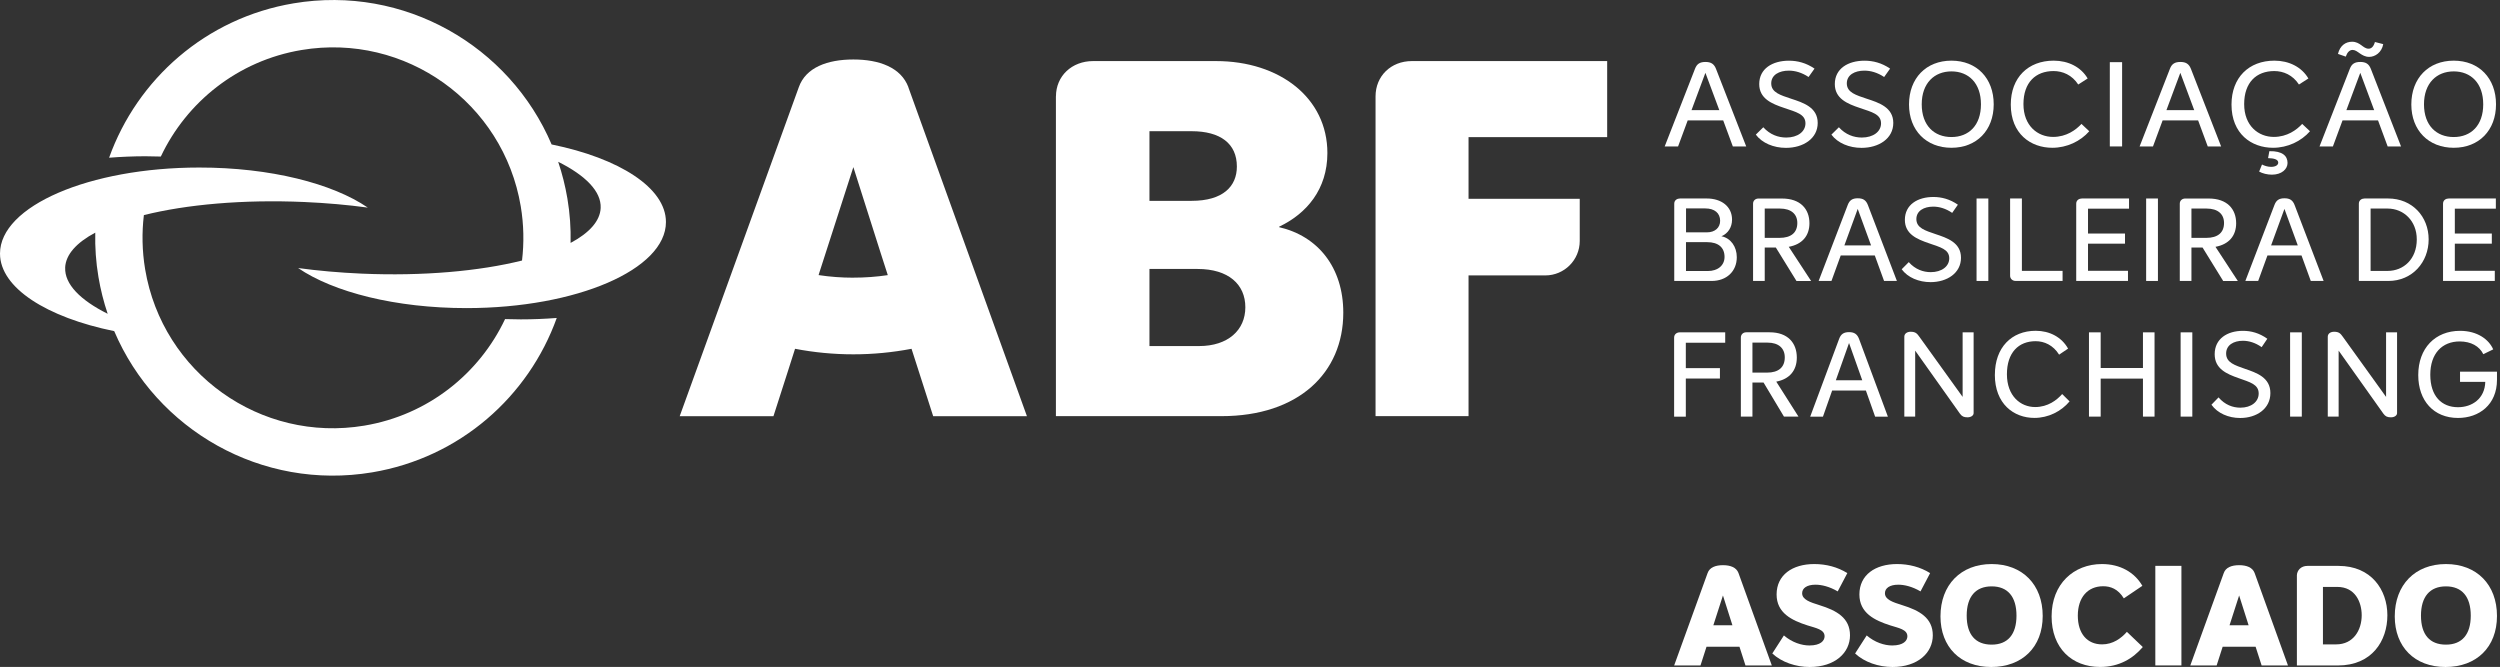 <svg xmlns="http://www.w3.org/2000/svg" width="596" height="159" viewBox="0 0 596 159" fill="none"><rect x="0" y="0" width="596" height="159" fill="#333333" stroke="none"/><g id="cmyk" clip-path="url(#clip0_63_2)"><g id="Group"><g id="Group_2"><path id="Vector" d="M120.41 76.07C114.27 89.05 102.09 98.921 86.86 101.47C62.13 105.61 38.74 88.921 34.6 64.191C33.87 59.81 33.8 55.47 34.3 51.28C44.45 48.75 57.89 47.52 72.57 48.16C77.82 48.391 82.88 48.84 87.68 49.49C79.27 43.74 64.42 39.93 47.49 39.94C21.29 39.95 0 49.13 0 60.45C0 68.63 11.18 75.671 27.23 78.941C37.25 102.48 62.38 117.01 88.72 112.61C109.69 109.1 126.02 94.49 132.73 75.8C129.95 76.02 127.08 76.14 124.15 76.14C122.89 76.14 121.64 76.11 120.4 76.07H120.41ZM15.53 63.8C15.67 60.67 18.26 57.84 22.71 55.461C22.63 58.941 22.87 62.48 23.47 66.04C23.98 69.061 24.72 71.99 25.67 74.81C19.14 71.55 15.37 67.74 15.54 63.8H15.53Z" fill="white"></path><path id="Vector_2" d="M131.51 34.45C121.49 10.911 96.36 -3.62 70.02 0.79C49.04 4.3 32.71 18.91 26.01 37.6C28.79 37.38 31.66 37.261 34.59 37.251C35.85 37.251 37.1 37.281 38.34 37.321C44.48 24.34 56.66 14.47 71.89 11.921C96.62 7.78 120.01 24.471 124.15 49.2C124.88 53.581 124.95 57.92 124.45 62.111C114.3 64.641 100.86 65.871 86.18 65.231C80.93 65.001 75.87 64.55 71.07 63.901C79.48 69.65 94.33 73.46 111.26 73.451C137.47 73.43 158.77 64.24 158.76 52.931C158.76 44.751 147.58 37.711 131.53 34.441L131.51 34.45ZM136.03 57.92C136.11 54.441 135.87 50.901 135.27 47.34C134.76 44.321 134.02 41.391 133.07 38.571C139.6 41.831 143.37 45.641 143.2 49.581C143.06 52.711 140.47 55.541 136.02 57.92H136.03Z" fill="white"></path></g><g id="Group_3"><path id="Vector_3" d="M251.74 22.98C251.74 18.12 255.53 14.56 260.63 14.56H289.89C305.07 14.56 316.45 23.331 316.45 36.49C316.45 45.151 311.47 50.95 304.95 54.041V54.16C314.2 56.291 320.24 63.761 320.24 74.55C320.24 88.891 309.57 99.21 291.19 99.21H251.73V22.98H251.74ZM284.08 47.88C291.55 47.88 294.87 44.441 294.87 39.7C294.87 34.251 290.96 31.28 284.08 31.28H274.03V47.88H284.08ZM285.86 82.501C292.74 82.501 296.89 78.71 296.89 73.251C296.89 67.79 292.86 64.121 285.51 64.121H274.03V82.501H285.86Z" fill="white"></path><path id="Vector_4" d="M350.1 32.7V47.401H376.61V57.45C376.61 61.98 372.93 65.66 368.4 65.66H350.1V99.21H327.93V22.98C327.93 18.12 331.61 14.56 336.58 14.56H383.15V32.7H350.1Z" fill="white"></path><path id="Vector_5" d="M216.57 20.801C214.8 16.071 209.59 14.181 203.44 14.181C197.29 14.181 192.09 16.071 190.43 20.801L162.04 99.221H184.39L187.79 88.641L189.54 83.151C194.04 84.011 198.68 84.471 203.43 84.471C208.18 84.471 212.81 84.011 217.31 83.151L217.38 83.371L222.47 99.221H244.82L216.55 20.801H216.57ZM203.44 66.201C200.62 66.201 197.86 65.991 195.15 65.581L195.29 65.151H195.28L203.44 39.841L210.01 60.501L211.65 65.591C208.97 65.991 206.23 66.191 203.44 66.191V66.201Z" fill="white"></path></g><g id="Group_4"><path id="Vector_6" d="M410.8 28.701H402.35L400.05 34.92H396.86L404.1 16.37C404.54 15.22 405.28 14.771 406.58 14.771C407.88 14.771 408.62 15.22 409.09 16.401L416.3 34.92H413.11L410.81 28.701H410.8ZM409.88 26.25L406.57 17.36L403.26 26.25H409.88Z" fill="white"></path><path id="Vector_7" d="M418.601 32.08L420.371 30.34C421.971 32.11 423.951 32.79 425.841 32.79C428.561 32.79 430.421 31.38 430.421 29.41C430.421 27.21 428.201 26.71 425.401 25.75C422.361 24.74 419.401 23.5 419.401 20.04C419.401 16.35 422.561 14.47 426.491 14.47C428.501 14.47 430.571 14.98 432.581 16.36L431.161 18.36C429.561 17.29 427.941 16.84 426.461 16.84C424.151 16.84 422.261 17.85 422.261 19.88C422.261 22.08 424.511 22.69 427.021 23.54C429.861 24.47 433.341 25.57 433.341 29.31C433.341 33.05 429.881 35.25 425.771 35.25C422.841 35.25 420.101 34.12 418.591 32.1L418.601 32.08Z" fill="white"></path><path id="Vector_8" d="M436.62 32.08L438.39 30.34C439.99 32.11 441.97 32.79 443.86 32.79C446.58 32.79 448.44 31.38 448.44 29.41C448.44 27.21 446.22 26.71 443.42 25.75C440.38 24.74 437.42 23.5 437.42 20.04C437.42 16.35 440.58 14.47 444.51 14.47C446.52 14.47 448.59 14.98 450.6 16.36L449.18 18.36C447.58 17.29 445.96 16.84 444.48 16.84C442.17 16.84 440.28 17.85 440.28 19.88C440.28 22.08 442.53 22.69 445.04 23.54C447.88 24.47 451.36 25.57 451.36 29.31C451.36 33.05 447.9 35.25 443.79 35.25C440.86 35.25 438.12 34.12 436.61 32.1L436.62 32.08Z" fill="white"></path><path id="Vector_9" d="M455.11 24.9C455.11 18.65 459.19 14.46 465.22 14.46C471.25 14.46 475.3 18.65 475.3 24.87C475.3 31.09 471.22 35.23 465.22 35.23C459.22 35.23 455.11 31.09 455.11 24.9ZM472.26 24.87C472.26 19.8 469.3 17.02 465.23 17.02C461.16 17.02 458.14 19.81 458.14 24.87C458.14 29.93 461.12 32.67 465.23 32.67C469.34 32.67 472.26 29.91 472.26 24.87Z" fill="white"></path><path id="Vector_10" d="M479.37 24.93C479.37 18.49 483.51 14.46 489.6 14.46C493.09 14.46 496.1 15.98 497.7 18.71L495.45 20.15C493.97 17.87 491.73 16.94 489.57 16.94C485.31 16.94 482.39 19.64 482.39 24.82C482.39 30 485.79 32.64 489.45 32.64C492.64 32.64 494.89 30.98 496.22 29.54L498.08 31.29C495.98 33.68 492.76 35.23 489.27 35.23C484.13 35.23 479.37 31.91 479.37 24.93Z" fill="white"></path><path id="Vector_11" d="M502.98 14.82H505.91V34.91H502.98V14.82Z" fill="white"></path><path id="Vector_12" d="M524.02 28.701H515.57L513.27 34.92H510.08L517.32 16.37C517.76 15.22 518.5 14.771 519.8 14.771C521.1 14.771 521.84 15.22 522.31 16.401L529.52 34.92H526.33L524.03 28.701H524.02ZM523.1 26.25L519.79 17.36L516.48 26.25H523.1Z" fill="white"></path><path id="Vector_13" d="M531.99 24.93C531.99 18.49 536.13 14.46 542.22 14.46C545.71 14.46 548.72 15.98 550.32 18.71L548.07 20.15C546.59 17.87 544.35 16.94 542.19 16.94C537.93 16.94 535.01 19.64 535.01 24.82C535.01 30 538.41 32.64 542.07 32.64C545.26 32.64 547.51 30.98 548.84 29.54L550.7 31.29C548.6 33.68 545.38 35.23 541.89 35.23C536.75 35.23 531.99 31.91 531.99 24.93ZM538.58 40.91L539.26 39.22C539.79 39.5 540.62 39.78 541.42 39.78C542.48 39.78 543.13 39.36 543.13 38.77C543.13 37.98 542.07 37.73 540.71 37.7L541.01 36.04C544.14 35.98 545.35 37.17 545.35 38.85C545.35 40.31 543.96 41.64 541.63 41.64C540.54 41.64 539.38 41.36 538.59 40.91H538.58Z" fill="white"></path><path id="Vector_14" d="M566.911 28.7H558.461L556.161 34.92H552.971L560.211 16.37C560.651 15.22 561.391 14.77 562.691 14.77C563.991 14.77 564.731 15.22 565.201 16.4L572.411 34.92H569.221L566.921 28.7H566.911ZM559.231 13.5L557.371 12.85C557.871 10.82 559.231 9.95 560.741 9.95C562.691 9.95 563.341 11.61 564.671 11.61C565.351 11.61 565.881 11.1 566.181 10.01L568.161 10.52C567.811 12.52 566.211 13.56 564.821 13.56C562.931 13.56 562.071 11.9 560.861 11.9C560.151 11.9 559.591 12.46 559.231 13.5ZM566.001 26.25L562.691 17.36L559.381 26.25H566.001Z" fill="white"></path><path id="Vector_15" d="M574.86 24.9C574.86 18.65 578.94 14.46 584.97 14.46C591 14.46 595.05 18.65 595.05 24.87C595.05 31.09 590.97 35.23 584.97 35.23C578.97 35.23 574.86 31.09 574.86 24.9ZM592 24.87C592 19.8 589.04 17.02 584.97 17.02C580.9 17.02 577.88 19.81 577.88 24.87C577.88 29.93 580.86 32.67 584.97 32.67C589.08 32.67 592 29.91 592 24.87Z" fill="white"></path><path id="Vector_16" d="M399.141 48.56C399.141 47.68 399.881 47.32 400.501 47.32H406.911C410.371 47.32 412.921 49.22 412.921 52.36C412.921 54.18 411.961 55.66 410.421 56.3V56.33C412.601 56.77 414.051 58.81 414.051 61.31C414.051 64.7 411.611 66.98 408.041 66.98H399.141V48.56ZM406.961 55.39C408.831 55.39 410.081 54.29 410.081 52.64C410.081 50.8 408.751 49.69 406.541 49.69H401.951V55.39H406.971H406.961ZM407.161 64.61C409.541 64.61 411.131 63.26 411.131 61.25C411.131 58.99 409.631 57.73 406.991 57.73H401.941V64.61H407.161Z" fill="white"></path><path id="Vector_17" d="M423.381 59.02H420.711V66.98H417.931V48.54C417.931 47.85 418.471 47.33 419.211 47.33H424.851C429.191 47.33 431.371 49.81 431.371 53.22C431.371 56.25 429.611 58.26 426.441 58.84L431.771 66.99H428.281L423.371 59.03L423.381 59.02ZM420.711 56.71H424.231C427.011 56.71 428.481 55.44 428.481 53.16C428.481 51.04 427.011 49.72 424.341 49.72H420.711V56.71Z" fill="white"></path><path id="Vector_18" d="M446.941 60.901H438.831L436.621 66.981H433.561L440.511 48.84C440.941 47.711 441.641 47.27 442.891 47.27C444.141 47.27 444.851 47.711 445.301 48.87L452.221 66.981H449.161L446.951 60.901H446.941ZM446.061 58.501L442.881 49.8L439.701 58.501H446.051H446.061Z" fill="white"></path><path id="Vector_19" d="M453.351 64.2L455.051 62.49C456.581 64.22 458.481 64.88 460.301 64.88C462.911 64.88 464.701 63.5 464.701 61.58C464.701 59.43 462.571 58.94 459.881 58C456.961 57.01 454.121 55.8 454.121 52.41C454.121 48.8 457.151 46.96 460.921 46.96C462.851 46.96 464.831 47.46 466.761 48.8L465.401 50.75C463.871 49.7 462.311 49.26 460.891 49.26C458.681 49.26 456.861 50.25 456.861 52.23C456.861 54.38 459.021 54.98 461.431 55.81C464.151 56.72 467.501 57.79 467.501 61.45C467.501 65.11 464.181 67.26 460.241 67.26C457.431 67.26 454.801 66.16 453.351 64.18V64.2Z" fill="white"></path><path id="Vector_20" d="M471.21 47.32H474.02V66.98H471.21V47.32Z" fill="white"></path><path id="Vector_21" d="M479.21 65.74V47.32H482.02V64.58H491.72V66.97H480.49C479.78 66.97 479.21 66.45 479.21 65.73V65.74Z" fill="white"></path><path id="Vector_22" d="M497.781 49.75V55.67H506.601V58.09H497.781V64.56H507.311V66.98H494.971V48.56C494.971 47.68 495.711 47.32 496.331 47.32H507.561V49.74H497.781V49.75Z" fill="white"></path><path id="Vector_23" d="M511.641 47.32H514.451V66.98H511.641V47.32Z" fill="white"></path><path id="Vector_24" d="M525.11 59.02H522.44V66.98H519.66V48.54C519.66 47.85 520.2 47.33 520.94 47.33H526.58C530.92 47.33 533.1 49.81 533.1 53.22C533.1 56.25 531.34 58.26 528.17 58.84L533.5 66.99H530.01L525.1 59.03L525.11 59.02ZM522.44 56.71H525.96C528.74 56.71 530.21 55.44 530.21 53.16C530.21 51.04 528.74 49.72 526.07 49.72H522.44V56.71Z" fill="white"></path><path id="Vector_25" d="M548.67 60.901H540.56L538.35 66.981H535.29L542.24 48.84C542.67 47.711 543.37 47.27 544.62 47.27C545.87 47.27 546.58 47.711 547.03 48.87L553.95 66.981H550.89L548.68 60.901H548.67ZM547.79 58.501L544.61 49.8L541.43 58.501H547.78H547.79Z" fill="white"></path><path id="Vector_26" d="M562.351 48.56C562.351 47.68 563.091 47.32 563.711 47.32H569.321C575.081 47.32 578.991 51.64 578.991 57.07C578.991 62.5 575.111 66.98 569.381 66.98H562.351V48.56ZM569.181 64.59C573.011 64.59 576.161 61.78 576.161 57.07C576.161 52.67 573.041 49.72 569.211 49.72H565.151V64.59H569.181Z" fill="white"></path><path id="Vector_27" d="M585.23 49.75V55.67H594.05V58.09H585.23V64.56H594.76V66.98H582.42V48.56C582.42 47.68 583.16 47.32 583.78 47.32H595.01V49.74H585.23V49.75Z" fill="white"></path><path id="Vector_28" d="M401.9 81.71V87.76H410.03V90.24H401.9V99.331H399.11V80.501C399.11 79.6 399.84 79.231 400.46 79.231H411.29V81.71H401.89H401.9Z" fill="white"></path><path id="Vector_29" d="M420.431 91.19H417.781V99.32H415.021V80.46C415.021 79.76 415.551 79.22 416.291 79.22H421.891C426.201 79.22 428.361 81.75 428.361 85.24C428.361 88.34 426.611 90.39 423.461 90.98L428.751 99.31H425.291L420.421 91.18L420.431 91.19ZM417.781 88.83H421.271C424.031 88.83 425.491 87.54 425.491 85.2C425.491 83.03 424.031 81.68 421.381 81.68H417.781V88.83Z" fill="white"></path><path id="Vector_30" d="M444.831 93.111H436.781L434.591 99.331H431.551L438.451 80.781C438.871 79.631 439.581 79.181 440.811 79.181C442.041 79.181 442.751 79.631 443.201 80.811L450.071 99.331H447.031L444.831 93.111ZM443.961 90.661L440.811 81.771L437.661 90.661H443.961Z" fill="white"></path><path id="Vector_31" d="M470.51 79.23V98.48C470.51 99.1 469.83 99.49 469.05 99.49C468.21 99.49 467.73 99.29 467.25 98.62L456.58 83.59V99.32H453.99V80.27C453.99 79.54 454.64 79.09 455.51 79.09C456.72 79.09 457.06 79.57 457.59 80.3L467.89 94.62V79.23H470.51Z" fill="white"></path><path id="Vector_32" d="M475.58 89.33C475.58 82.89 479.52 78.86 485.32 78.86C488.64 78.86 491.51 80.38 493.03 83.11L490.89 84.55C489.48 82.27 487.34 81.34 485.29 81.34C481.24 81.34 478.45 84.04 478.45 89.22C478.45 94.4 481.69 97.04 485.18 97.04C488.22 97.04 490.36 95.38 491.62 93.94L493.39 95.69C491.39 98.08 488.32 99.63 485 99.63C480.1 99.63 475.57 96.31 475.57 89.33H475.58Z" fill="white"></path><path id="Vector_33" d="M498.011 79.231H500.801V87.731H510.881V79.231H513.641V99.32H510.881V90.26H500.801V99.32H498.011V79.231Z" fill="white"></path><path id="Vector_34" d="M519.86 79.231H522.65V99.32H519.86V79.231Z" fill="white"></path><path id="Vector_35" d="M527.21 96.48L528.9 94.74C530.42 96.51 532.3 97.19 534.11 97.19C536.7 97.19 538.47 95.78 538.47 93.81C538.47 91.61 536.36 91.11 533.69 90.15C530.79 89.14 527.98 87.9 527.98 84.44C527.98 80.75 530.99 78.87 534.73 78.87C536.64 78.87 538.61 79.38 540.53 80.76L539.18 82.76C537.66 81.69 536.11 81.24 534.71 81.24C532.52 81.24 530.71 82.25 530.71 84.28C530.71 86.48 532.85 87.09 535.24 87.94C537.94 88.87 541.26 89.97 541.26 93.71C541.26 97.45 537.97 99.65 534.06 99.65C531.27 99.65 528.66 98.52 527.22 96.5L527.21 96.48Z" fill="white"></path><path id="Vector_36" d="M545.96 79.231H548.75V99.32H545.96V79.231Z" fill="white"></path><path id="Vector_37" d="M571.46 79.23V98.48C571.46 99.1 570.78 99.49 570 99.49C569.16 99.49 568.68 99.29 568.2 98.62L557.53 83.59V99.32H554.94V80.27C554.94 79.54 555.59 79.09 556.46 79.09C557.67 79.09 558.01 79.57 558.54 80.3L568.84 94.62V79.23H571.46Z" fill="white"></path><path id="Vector_38" d="M576.511 89.42C576.511 83 580.561 78.87 586.471 78.87C590.611 78.87 593.341 80.92 594.381 83.29L592.021 84.44C591.091 82.53 589.071 81.4 586.391 81.4C582.231 81.4 579.381 84.24 579.381 89.34C579.381 94.44 582.081 97.08 585.991 97.08C589.341 97.08 592.381 95.05 592.491 91.03H586.471V88.61H595.281V90.55C595.281 96.49 591.001 99.64 585.991 99.64C580.191 99.64 576.511 95.53 576.511 89.42Z" fill="white"></path></g></g><g id="Group_5"><path id="Vector_39" d="M414.68 154.189H406.83L405.4 158.639H399.12L407.1 136.599C407.57 135.269 408.99 134.739 410.76 134.739C412.53 134.739 413.95 135.269 414.45 136.599L422.4 158.639H416.12L414.69 154.189H414.68ZM413.01 149.069L410.75 141.959L408.46 149.069H413.01Z" fill="white"></path><path id="Vector_40" d="M422.521 155.78L425.281 151.49C427.211 153.15 429.501 153.88 431.361 153.88C434.021 153.88 434.981 152.75 434.981 151.69C434.981 150.06 432.891 149.73 430.921 149.1C427.161 147.9 423.541 146.14 423.541 141.72C423.541 137.07 427.301 134.47 432.521 134.47C435.351 134.47 438.071 135.17 440.401 136.63L438.111 140.99C436.151 139.83 434.251 139.39 432.821 139.39C430.761 139.39 429.631 140.22 429.631 141.42C429.631 142.95 431.461 143.55 433.791 144.28C437.851 145.54 441.041 147.31 441.041 151.46C441.041 155.61 437.481 159.01 431.431 159.01C428.141 159.01 424.751 157.88 422.521 155.79V155.78Z" fill="white"></path><path id="Vector_41" d="M442.26 155.78L445.02 151.49C446.95 153.15 449.24 153.88 451.1 153.88C453.76 153.88 454.72 152.75 454.72 151.69C454.72 150.06 452.63 149.73 450.66 149.1C446.9 147.9 443.28 146.14 443.28 141.72C443.28 137.07 447.04 134.47 452.26 134.47C455.09 134.47 457.81 135.17 460.14 136.63L457.85 140.99C455.89 139.83 453.99 139.39 452.56 139.39C450.5 139.39 449.37 140.22 449.37 141.42C449.37 142.95 451.2 143.55 453.53 144.28C457.59 145.54 460.78 147.31 460.78 151.46C460.78 155.61 457.22 159.01 451.17 159.01C447.88 159.01 444.49 157.88 442.26 155.79V155.78Z" fill="white"></path><path id="Vector_42" d="M462.61 146.94C462.61 139.43 467.46 134.47 474.81 134.47C482.16 134.47 486.98 139.39 486.98 146.84C486.98 154.29 482.09 159.01 474.71 159.01C467.33 159.01 462.61 154.22 462.61 146.94ZM480.73 146.77C480.73 142.25 478.64 139.79 474.81 139.79C470.98 139.79 468.86 142.25 468.86 146.77C468.86 151.29 470.95 153.68 474.81 153.68C478.67 153.68 480.73 151.22 480.73 146.77Z" fill="white"></path><path id="Vector_43" d="M489.101 146.94C489.101 139.23 494.351 134.47 501.101 134.47C505.491 134.47 508.881 136.46 510.741 139.66L506.321 142.65C504.921 140.36 503.101 139.76 501.401 139.76C497.711 139.76 495.351 142.42 495.351 146.77C495.351 151.12 497.641 153.62 501.131 153.62C503.721 153.62 505.681 152.19 507.051 150.63L510.841 154.25C508.511 156.98 505.221 159 500.671 159C493.891 159 489.101 154.48 489.101 146.93V146.94Z" fill="white"></path><path id="Vector_44" d="M513.83 134.899H520.05V158.639H513.83V134.899Z" fill="white"></path><path id="Vector_45" d="M537.73 154.189H529.88L528.45 158.639H522.17L530.15 136.599C530.62 135.269 532.04 134.739 533.81 134.739C535.58 134.739 537 135.269 537.5 136.599L545.45 158.639H539.17L537.74 154.189H537.73ZM536.07 149.069L533.81 141.959L531.52 149.069H536.07Z" fill="white"></path><path id="Vector_46" d="M547.57 137.27C547.57 135.91 548.63 134.91 550.06 134.91H557.51C565.29 134.91 569.15 140.59 569.15 146.68C569.15 152.77 565.49 158.65 557.35 158.65H547.58V137.27H547.57ZM556.95 153.62C561.04 153.62 563.03 150.23 563.03 146.67C563.03 143.58 561.5 139.92 557.21 139.92H553.79V153.62H556.95Z" fill="white"></path><path id="Vector_47" d="M570.91 146.94C570.91 139.43 575.76 134.47 583.11 134.47C590.46 134.47 595.28 139.39 595.28 146.84C595.28 154.29 590.39 159.01 583.01 159.01C575.63 159.01 570.91 154.22 570.91 146.94ZM589.03 146.77C589.03 142.25 586.94 139.79 583.11 139.79C579.28 139.79 577.16 142.25 577.16 146.77C577.16 151.29 579.25 153.68 583.11 153.68C586.97 153.68 589.03 151.22 589.03 146.77Z" fill="white"></path></g></g><defs><clipPath id="clip0_63_2"><rect width="595.28" height="159.01" fill="white"></rect></clipPath></defs></svg>